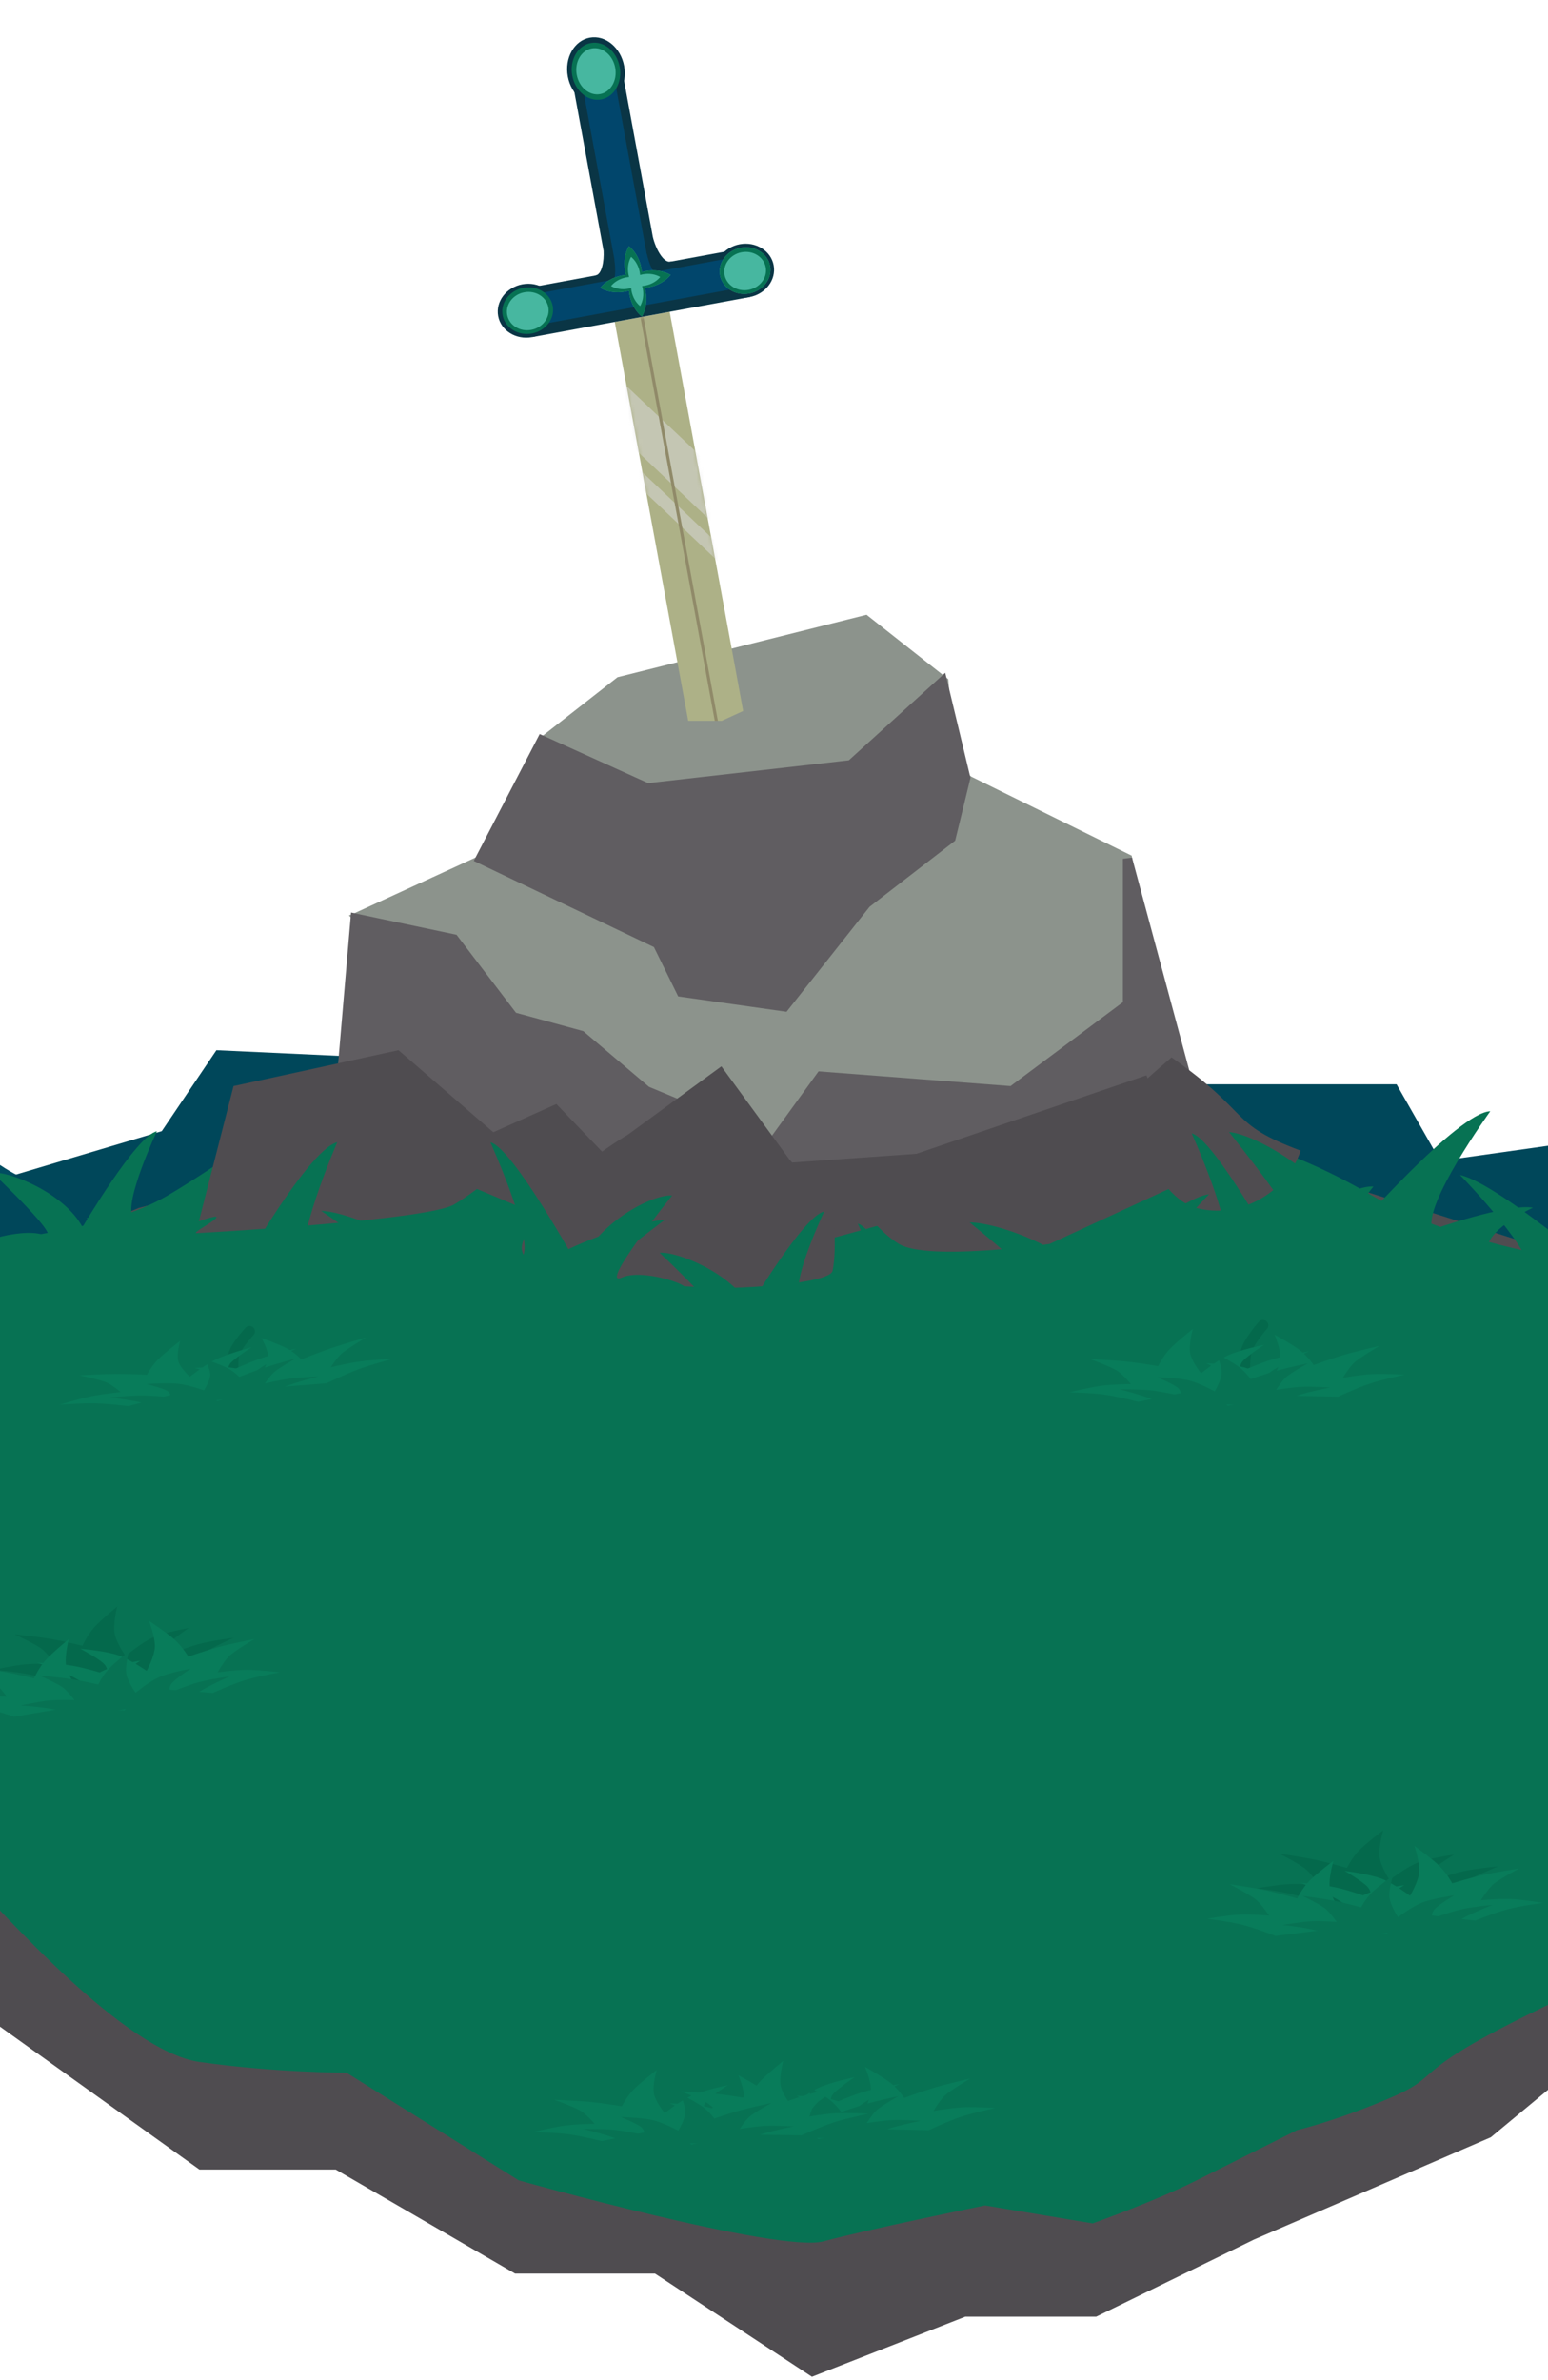 <svg width="430" height="661" viewBox="0 0 430 661" fill="none" xmlns="http://www.w3.org/2000/svg">
<path d="M-110.999 254.804L-171.78 203.987L-163.809 392.31L35.474 399.285V370.388L27.503 333.521C18.535 327.543 12.121 333.521 -4.382 320.319C-8.368 317.13 -12.354 326.546 -22.318 311.6H-46.232L-76.124 296.654L-110.999 254.804Z" fill="#014D61"/>
<path d="M461.099 319.99C454.428 335.25 337.389 379.348 337.389 386.839L619.375 404.267L611.188 248.198L572.983 215.944L552.062 239.874L546.604 271.088L534.779 290.857L517.496 304.383L500.213 319.99H461.099Z" fill="#014D61"/>
<path d="M44.939 314.153L-10.708 330.719H-90.638L-184.733 380.415L608.414 424.195L612.545 330.719L578.145 346.101H553.862H521.485L458.755 314.153L400.072 322.436L387.931 301.137H264.494L60.116 291.672L44.939 314.153Z" fill="#00475A"/>
<path d="M38.464 335.514C-23.978 361.753 -150.058 414.43 -154.841 415.227V437.148L-143.382 479.496L-110.998 503.908H-74.131L-11.357 554.725L55.403 602.553H93.267L143.088 631.449H181.948L225.541 660.096L268.138 643.406H304.507L348.35 621.983L414.113 593.586L460.945 554.725L495.819 543.765L533.683 515.367L567.561 523.836L611.902 486.969L619.375 400.281L468.916 359.428L230.772 283.7L38.464 335.514Z" fill="#4F4C50"/>
<path d="M-153.845 389.32C-138.128 363.355 -146.87 355.442 -69.15 364.41C-14.044 340.919 22.189 346.21 46.435 332.101C70.681 317.992 122.949 277.114 148.069 274.732C173.19 272.349 138.614 284.115 163.319 289.255C188.023 294.395 253.101 285.214 289.56 299.642C326.02 314.071 347.446 312.199 381.231 332.101C415.015 352.003 464.93 350.899 492.829 364.41C520.729 377.921 537.668 372.705 555.604 378.11C573.539 383.515 604.077 388.32 607.915 420.209L601.937 459.567L560.586 503.908C560.586 503.908 547.632 495.514 520.729 503.908C493.826 512.302 509.466 509.313 486.851 521.843C464.236 534.374 473.897 517.858 449.983 538.783C426.069 559.707 452.279 545.758 424.077 559.707C390.635 576.249 401.159 576.219 386.213 582.625C371.266 589.03 360.306 591.593 360.306 591.593L332.406 605.543C320.449 611.521 303.51 617.5 303.51 617.5L273.618 612.517C273.618 612.517 241.175 619.13 228.779 622.482C216.383 625.833 144.083 605.543 144.083 605.543L96.255 575.65C96.255 575.65 76.327 575.65 55.402 572.661C34.478 569.672 0.6 530.811 -8.368 521.843C-17.336 512.876 -53.207 490.531 -53.207 490.531C-53.207 490.531 -64.168 489.535 -102.031 489.535C-139.895 489.535 -162.964 425.102 -158.827 407.256C-156.861 398.774 -156.907 395.819 -157.6 395.305C-163.535 404.282 -159.084 394.206 -157.6 395.305C-156.639 393.852 -155.407 391.9 -153.845 389.32Z" fill="#077253"/>
<path d="M151.307 205.54L133.122 239.11L98.995 254.804L96.006 310.354L240.984 331.528L325.182 303.628L313.207 238.512L267.39 215.943L263.404 204.983L262.158 189.289L240.412 172.14L172.113 189.268L151.307 205.54Z" fill="#8C938C" stroke="#8C938C" stroke-width="2.578" stroke-linecap="round"/>
<g filter="url(#filter0_d_1729_3095)">
<path d="M214.511 281.203L214.43 281.218L214.462 281.166L214.511 281.203Z" fill="#ADB187"/>
<path d="M218.934 261.888L214.426 280.968L203.789 265.295L170.762 85.964L186.016 83.155L218.934 261.888Z" fill="#ADB187"/>
<path d="M154.528 81.37C155.274 85.421 152.263 89.371 147.803 90.193C143.343 91.014 139.122 88.396 138.376 84.344C137.63 80.293 140.641 76.343 145.101 75.521C149.561 74.7 153.782 77.318 154.528 81.37Z" fill="#0A3545"/>
<path d="M145.454 76.742L205.836 65.621L208.309 79.049L147.927 90.17L145.454 76.742Z" fill="#0A3545"/>
<path d="M173.374 14.908C174.323 20.058 171.587 24.879 167.264 25.675C162.941 26.471 158.668 22.942 157.72 17.792C156.771 12.642 159.507 7.821 163.83 7.025C168.152 6.229 172.426 9.758 173.374 14.908Z" fill="#0A3545"/>
<path d="M214.91 70.249C215.656 74.3 212.645 78.251 208.185 79.072C203.725 79.893 199.505 77.275 198.758 73.224C198.012 69.172 201.023 65.222 205.483 64.4C209.943 63.579 214.164 66.198 214.91 70.249Z" fill="#0A3545"/>
<path d="M181.339 62.342C181.708 63.902 182.516 66.071 183.655 67.614C184.813 69.182 185.717 69.427 186.563 69.184L188.099 74.53C183.967 75.718 180.93 73.282 179.185 70.919C179.101 70.805 179.02 70.691 178.939 70.575L172.724 71.719C172.69 71.856 172.655 71.993 172.617 72.128C171.828 74.959 169.858 78.317 165.575 78.679L165.105 73.136C165.982 73.062 166.739 72.511 167.263 70.633C167.646 69.257 167.734 67.623 167.667 66.222L158.736 17.733L172.652 15.17L181.339 62.342Z" fill="#0A3545"/>
<path d="M179.647 67.104L179.694 67.094C179.942 68.258 180.423 69.892 181.015 71.069C181.156 71.35 181.288 71.573 181.404 71.74C181.461 71.822 181.509 71.882 181.546 71.925C181.564 71.946 181.578 71.962 181.588 71.972C181.598 71.982 181.604 71.987 181.604 71.987C181.59 71.975 181.142 71.648 180.51 71.789L180.609 72.324L206.203 67.61L207.76 76.065L147.626 87.14L146.069 78.685L171.663 73.972L171.565 73.436C170.923 73.53 170.622 73.995 170.613 74.011C170.613 74.011 170.617 74.004 170.622 73.992C170.628 73.978 170.636 73.959 170.646 73.933C170.665 73.879 170.688 73.806 170.712 73.709C170.761 73.512 170.805 73.257 170.836 72.944C170.97 71.633 170.838 69.935 170.654 68.759L170.702 68.751L160.947 15.783L169.892 14.136L179.647 67.104Z" fill="#01466C"/>
<path d="M174.702 64.927C176.377 66.283 177.668 68.438 178.141 71.01C178.209 71.379 178.258 71.745 178.289 72.108C178.639 72.008 178.999 71.923 179.367 71.855C181.937 71.382 184.409 71.821 186.272 72.904C184.917 74.58 182.764 75.871 180.194 76.344C179.826 76.412 179.459 76.461 179.096 76.492C179.197 76.842 179.282 77.202 179.35 77.571C179.823 80.142 179.385 82.616 178.303 84.479C176.628 83.123 175.338 80.968 174.864 78.397C174.796 78.028 174.747 77.662 174.716 77.298C174.366 77.399 174.007 77.483 173.638 77.551C171.068 78.024 168.597 77.585 166.734 76.502C168.089 74.827 170.242 73.536 172.812 73.062C173.18 72.995 173.546 72.946 173.909 72.915C173.809 72.565 173.724 72.205 173.656 71.836C173.182 69.265 173.62 66.791 174.702 64.927Z" fill="#47B7A0"/>
<path d="M205.791 65.372C209.633 64.665 213.271 66.93 213.916 70.432C214.561 73.934 211.969 77.347 208.126 78.054C204.284 78.762 200.646 76.497 200.001 72.995C199.356 69.493 201.948 66.08 205.791 65.372Z" fill="#47B7A0"/>
<path d="M164.104 8.517C167.741 7.847 171.335 10.811 172.132 15.137C172.929 19.463 170.626 23.513 166.99 24.183C163.353 24.853 159.759 21.889 158.962 17.563C158.165 13.237 160.468 9.187 164.104 8.517Z" fill="#077253"/>
<path d="M174.702 64.927C176.377 66.283 177.668 68.438 178.141 71.01C178.209 71.379 178.258 71.745 178.289 72.108C178.639 72.008 178.999 71.923 179.367 71.855C181.937 71.382 184.409 71.821 186.272 72.904C184.917 74.58 182.764 75.871 180.194 76.344C179.826 76.412 179.459 76.461 179.096 76.492C179.197 76.842 179.282 77.202 179.35 77.571C179.823 80.142 179.385 82.616 178.303 84.479C176.628 83.123 175.338 80.968 174.864 78.397C174.796 78.028 174.747 77.662 174.716 77.298C174.366 77.399 174.007 77.483 173.638 77.551C171.068 78.024 168.597 77.585 166.734 76.502C168.089 74.827 170.242 73.536 172.812 73.062C173.18 72.995 173.546 72.946 173.909 72.915C173.809 72.565 173.724 72.205 173.656 71.836C173.182 69.265 173.62 66.791 174.702 64.927Z" fill="#077253"/>
<path d="M205.791 65.372C209.633 64.665 213.271 66.93 213.916 70.432C214.561 73.934 211.969 77.347 208.126 78.054C204.284 78.762 200.646 76.497 200.001 72.995C199.356 69.493 201.948 66.08 205.791 65.372Z" fill="#077253"/>
<path d="M153.534 81.553C154.179 85.055 151.587 88.467 147.744 89.175C143.902 89.883 140.264 87.618 139.619 84.115C138.974 80.613 141.566 77.201 145.408 76.493C149.251 75.785 152.889 78.05 153.534 81.553Z" fill="#077253"/>
<path d="M152.314 81.906C152.846 84.79 150.717 87.599 147.561 88.18C144.405 88.762 141.415 86.895 140.884 84.011C140.353 81.127 142.481 78.318 145.637 77.736C148.794 77.155 151.783 79.022 152.314 81.906Z" fill="#47B7A0"/>
<path d="M212.696 70.785C213.228 73.669 211.099 76.478 207.943 77.06C204.787 77.641 201.797 75.774 201.266 72.89C200.735 70.006 202.863 67.197 206.02 66.616C209.176 66.034 212.165 67.901 212.696 70.785Z" fill="#47B7A0"/>
<path d="M175.298 67.903C176.47 68.851 177.373 70.359 177.704 72.158C177.752 72.416 177.786 72.672 177.807 72.926C178.052 72.856 178.304 72.796 178.562 72.749C180.359 72.418 182.088 72.725 183.391 73.483C182.444 74.655 180.938 75.558 179.14 75.889C178.882 75.936 178.626 75.97 178.372 75.992C178.442 76.237 178.502 76.489 178.549 76.747C178.881 78.546 178.574 80.276 177.817 81.58C176.646 80.631 175.743 79.124 175.412 77.325C175.364 77.067 175.33 76.81 175.308 76.556C175.063 76.626 174.812 76.686 174.554 76.733C172.757 77.064 171.027 76.757 169.725 76C170.672 74.828 172.178 73.925 173.976 73.594C174.234 73.546 174.49 73.512 174.743 73.49C174.673 73.245 174.614 72.993 174.567 72.736C174.235 70.937 174.542 69.206 175.298 67.903Z" fill="#47B7A0"/>
<path d="M170.889 15.366C171.534 18.868 169.665 22.148 166.715 22.691C163.764 23.235 160.849 20.836 160.205 17.334C159.56 13.832 161.429 10.552 164.379 10.009C167.33 9.466 170.244 11.864 170.889 15.366Z" fill="#47B7A0"/>
<mask id="mask0_1729_3095" style="mask-type:alpha" maskUnits="userSpaceOnUse" x="170" y="83" width="49" height="199">
<path d="M214.511 281.204L214.43 281.219L214.462 281.167L214.511 281.204Z" fill="#ADB187"/>
<path d="M218.934 261.889L214.426 280.969L203.789 265.296L170.762 85.965L186.016 83.156L218.934 261.889Z" fill="#ADB187"/>
</mask>
<g mask="url(#mask0_1729_3095)">
<rect x="160.39" y="106.202" width="11.133" height="56.988" transform="rotate(-46.613 160.39 106.202)" fill="#D9D9D9" fill-opacity="0.53"/>
<rect x="165.779" y="120.623" width="3.537" height="58.189" transform="rotate(-46.613 165.779 120.623)" fill="#D9D9D9" fill-opacity="0.53"/>
<path d="M177.901 84.666L178.736 84.513L211.761 263.829L210.926 263.983L177.901 84.666Z" fill="#908A69"/>
</g>
</g>
<path d="M156.787 206.478L155.542 235.623L99.244 254.804L158.033 316.083L222.302 326.795L313.207 295.159L307.246 254.998L268.246 216.031L213.863 195.477L200.803 201.472H184.745L156.787 206.478Z" fill="#8C938C" stroke="#8C938C" stroke-width="2.578" stroke-linecap="round"/>
<path d="M142.566 282.403L126.08 260.779L98.675 254.998L93.965 310.023L240.412 339.997L330.549 302.957L313.207 238.512V278.978L281.091 302.957L227.994 298.889L214.505 317.516L179.606 302.957L161.407 287.542L142.566 282.403Z" fill="#605D61" stroke="#605D61" stroke-width="2.578" stroke-linecap="round"/>
<g filter="url(#filter1_g_1729_3095)">
<path d="M150.489 205.54L133.36 238.512L182.604 262.064L189.241 275.552L217.931 279.62L240.626 250.93L264.178 232.731L268.246 216.031L261.823 189.268L236.344 212.391L179.821 218.815L150.489 205.54Z" fill="#605D61"/>
<path d="M150.489 205.54L133.36 238.512L182.604 262.064L189.241 275.552L217.931 279.62L240.626 250.93L264.178 232.731L268.246 216.031L261.823 189.268L236.344 212.391L179.821 218.815L150.489 205.54Z" stroke="#605D61" stroke-width="2.578" stroke-linecap="round"/>
</g>
<path d="M64.869 301.635L54.406 342.488C54.406 342.488 118.501 339.018 126.148 334.517C133.796 330.016 144.084 320.567 144.084 320.567L110.704 291.671L64.869 301.635Z" fill="#4F4C50"/>
<path d="M154.546 306.617L116.683 323.556L154.546 339.499L178.46 331.528L154.546 306.617Z" fill="#4F4C50"/>
<path d="M210.346 323.556L178.46 345.478H225.292L247.213 339.499L291.056 345.478L302.016 331.528L281.091 318.574L210.346 323.556Z" fill="#4F4C50"/>
<path d="M174.475 315.087C174.475 315.087 149.44 329.552 145.081 345.478C140.721 361.403 229.907 359.623 231.271 352.951C232.634 346.279 231.271 335.514 231.271 335.514L219.314 322.062L200.382 296.155L174.475 315.087Z" fill="#4F4C50"/>
<path d="M318.457 298.646L233.762 327.542C233.762 327.542 241.682 340.633 249.704 345.478C257.727 350.322 291.554 345.478 291.554 345.478L330.414 327.542L318.457 298.646Z" fill="#4F4C50"/>
<path d="M314.471 310.603C314.471 310.603 295.001 319.571 325.431 293.664C348.001 309.5 341.001 312 361.302 319.571C357.121 331.762 344.011 338.519 332.406 335.514C320.802 332.509 314.471 310.603 314.471 310.603Z" fill="#4F4C50"/>
<path d="M381.415 355.485C371.951 354.369 366.399 364.9 364.806 370.304L357.57 367.705L356.65 372.762L350.027 366.916L339.017 370.413L338.886 365.492L334.091 367.591C332.902 365.186 328.741 356.506 318.632 349.372C308.522 342.238 322.094 348.159 330.144 352.011C330.144 352.011 329.531 348.227 328.622 346.018C326.781 341.548 321.01 336.935 321.01 336.935C326.15 336.797 340.188 346.035 340.188 346.035C342.641 340.577 331.025 314.772 331.025 314.772C337.248 316.199 355.589 349.565 355.589 349.565C360.192 337.262 376.121 329.06 381.504 329.542C381.504 329.542 360.611 355.42 367.569 352.311C374.527 349.203 393.245 356.88 381.415 355.485Z" fill="#077253"/>
<path d="M267.008 357.956C279.321 357.669 285.492 365.453 287.038 369.382L296.616 367.92L297.328 371.565L306.421 367.763L320.294 370.838L320.925 367.346L326.912 369.095C328.672 367.449 334.856 361.499 348.568 356.967C362.279 352.435 344.215 355.919 333.469 358.228C333.469 358.228 334.616 355.57 335.996 354.048C338.791 350.968 346.67 347.997 346.67 347.997C340.051 347.623 321.076 353.442 321.076 353.442C318.424 349.429 335.834 331.702 335.834 331.702C327.673 332.384 300.877 355.128 300.877 355.128C296.097 346.134 276.321 339.45 269.333 339.504C269.333 339.504 293.85 359.022 285.166 356.44C276.483 353.857 251.616 358.315 267.008 357.956Z" fill="#077253"/>
<path d="M271.814 365.052C265.687 364.751 262.39 372.161 261.508 375.904L256.777 374.489L256.319 377.963L251.896 374.317L244.896 377.219L244.681 373.887L241.648 375.542C240.818 373.968 237.906 368.28 231.203 363.928C224.5 359.576 233.401 362.938 238.69 365.164C238.69 365.164 238.194 362.626 237.55 361.172C236.245 358.228 232.404 355.377 232.404 355.377C235.712 355.036 245.002 360.627 245.002 360.627C246.437 356.806 238.266 339.862 238.266 339.862C242.313 340.53 255.018 362.28 255.018 362.28C257.656 353.713 267.7 347.383 271.18 347.45C271.18 347.45 258.409 366.009 262.809 363.566C267.209 361.122 279.473 365.429 271.814 365.052Z" fill="#077253"/>
<path d="M27.695 367.047C40.99 364.934 50.329 376.098 53.336 381.944L63.26 378.391L65.264 383.914L73.87 376.818L89.996 379.677L89.504 374.207L96.606 376.091C97.964 373.314 102.681 363.302 116.064 354.454C129.447 345.606 110.977 353.429 100.069 358.447C100.069 358.447 100.418 354.193 101.406 351.659C103.406 346.532 110.972 340.882 110.972 340.882C103.648 341.204 84.975 352.749 84.975 352.749C80.737 346.923 93.688 317.23 93.688 317.23C85.042 319.388 63.576 358.091 63.576 358.091C55.342 344.873 31.578 337.252 23.996 338.284C23.996 338.284 57.248 365.049 46.932 362.245C36.617 359.442 11.077 369.69 27.695 367.047Z" fill="#077253"/>
<path d="M190.465 358.999C172.961 359.819 165.279 368.998 163.626 373.486L149.84 372.754L149.331 376.851L135.911 373.486L116.657 378.168L115.282 374.364L107.03 376.851C104.307 375.193 94.719 369.184 74.648 365.438C54.577 361.692 80.677 363.877 96.236 365.438C96.236 365.438 94.245 362.603 92.077 361.048C87.69 357.9 76.107 355.341 76.107 355.341C85.442 354.317 113.157 358.999 113.157 358.999C116.366 354.317 89.235 336.318 89.235 336.318C100.904 336.318 142.038 358.999 142.038 358.999C147.581 348.61 174.712 339.391 184.63 338.806C184.63 338.806 152.54 362.657 164.501 358.999C176.462 355.341 212.345 357.975 190.465 358.999Z" fill="#077253"/>
<path d="M184.748 367.509C193.412 366.607 199.117 374.52 200.886 378.589L207.413 376.582L208.543 380.392L214.325 375.939L224.672 378.509L224.518 374.794L229.056 376.348C230.019 374.526 233.373 367.949 242.298 362.501C251.223 357.053 239.038 361.607 231.83 364.565C231.83 364.565 232.184 361.705 232.9 360.032C234.348 356.647 239.414 353.129 239.414 353.129C234.666 353.057 222.236 360.118 222.236 360.118C219.671 356.013 228.947 336.465 228.947 336.465C223.288 337.581 208.231 362.879 208.231 362.879C203.303 353.622 188.16 347.532 183.224 347.929C183.224 347.929 203.927 367.329 197.338 365.026C190.749 362.724 173.917 368.636 184.748 367.509Z" fill="#077253"/>
<path d="M186.616 357.976C177.152 356.86 171.6 367.391 170.007 372.795L162.771 370.196L161.851 375.253L155.228 369.408L144.218 372.904L144.087 367.983L139.293 370.082C138.103 367.677 133.943 358.997 123.833 351.863C113.723 344.729 127.295 350.65 135.345 354.502C135.345 354.502 134.732 350.718 133.823 348.509C131.982 344.039 126.211 339.426 126.211 339.426C131.351 339.288 145.389 348.526 145.389 348.526C147.842 343.068 136.226 317.264 136.226 317.264C142.449 318.69 160.791 352.056 160.791 352.056C165.393 339.753 181.322 331.552 186.705 332.033C186.705 332.033 165.812 357.911 172.77 354.802C179.728 351.694 198.446 359.371 186.616 357.976Z" fill="#077253"/>
<path d="M72.209 360.447C84.522 360.16 90.693 367.944 92.239 371.873L101.817 370.411L102.529 374.056L111.622 370.254L125.495 373.329L126.126 369.837L132.114 371.586C133.874 369.94 140.057 363.99 153.769 359.458C167.48 354.926 149.416 358.41 138.67 360.719C138.67 360.719 139.817 358.061 141.198 356.539C143.992 353.459 151.871 350.488 151.871 350.488C145.253 350.114 126.277 355.932 126.277 355.932C123.626 351.92 141.036 334.193 141.036 334.193C132.874 334.875 106.078 357.619 106.078 357.619C101.298 348.625 81.522 341.941 74.534 341.995C74.534 341.995 99.051 361.513 90.367 358.931C81.684 356.348 56.817 360.806 72.209 360.447Z" fill="#077253"/>
<path d="M-0.843 355.525C-13.886 358.112 -18.533 366.738 -19.226 370.728L-29.667 371.596L-29.549 375.131L-40.036 373.722L-53.922 379.78L-55.42 376.697L-61.312 379.701C-63.559 378.587 -71.493 374.52 -87.022 373.507C-102.551 372.494 -82.685 371.53 -70.812 371.174C-70.812 371.174 -72.653 368.983 -74.471 367.896C-78.15 365.696 -87.16 364.775 -87.16 364.775C-80.276 362.896 -58.893 363.878 -58.893 363.878C-57.056 359.555 -79.628 347.201 -79.628 347.201C-70.865 345.94 -37.207 360.757 -37.207 360.757C-34.314 351.335 -15.069 340.575 -7.692 339.006C-7.692 339.006 -28.873 362.729 -20.339 358.33C-11.805 353.931 15.461 352.291 -0.843 355.525Z" fill="#077253"/>
<path d="M-0.571 345.435C8.095 344.541 13.818 352.535 15.596 356.644L22.122 354.63L23.261 358.478L29.036 353.994L39.392 356.606L39.231 352.857L43.773 354.434C44.733 352.596 48.075 345.965 56.992 340.485C65.91 335.004 53.729 339.577 46.524 342.548C46.524 342.548 46.873 339.663 47.585 337.977C49.027 334.563 54.087 331.023 54.087 331.023C49.338 330.942 36.917 338.044 36.917 338.044C34.342 333.898 43.581 314.19 43.581 314.19C37.923 315.305 22.912 340.805 22.912 340.805C17.963 331.456 2.801 325.283 -2.137 325.675C-2.137 325.675 18.616 345.288 12.019 342.953C5.423 340.617 -11.404 346.553 -0.571 345.435Z" fill="#077253"/>
<path d="M338.901 343.295C352.341 344.052 359.096 356.945 360.794 363.296L371.246 361.931L372.032 367.754L381.948 362.647L397.1 368.864L397.78 363.414L404.32 366.763C406.237 364.338 412.972 355.556 427.928 349.751C442.884 343.946 423.174 347.669 411.45 350.257C411.45 350.257 412.695 346.174 414.198 343.908C417.241 339.322 425.834 335.407 425.834 335.407C418.609 334.167 397.909 341.484 397.909 341.484C395.005 334.891 413.965 308.625 413.965 308.625C405.058 308.898 375.865 342.161 375.865 342.161C370.625 327.496 349.02 315.003 341.392 314.402C341.392 314.402 368.204 347.616 358.719 342.687C349.233 337.758 322.1 342.349 338.901 343.295Z" fill="#077253"/>
<path d="M499.666 369.989C482.387 367.074 472.931 374.413 470.363 378.447L457.046 374.805L455.679 378.701L443.28 372.563L423.471 373.051L422.935 369.041L414.343 369.72C412.034 367.521 403.941 359.613 385.123 351.691C366.304 343.769 391.346 351.446 406.218 356.275C406.218 356.275 404.874 353.082 403.086 351.102C399.468 347.094 388.692 342.135 388.692 342.135C398.032 343.116 424.12 353.575 424.12 353.575C428.25 349.681 405.559 326.333 405.559 326.333C416.962 328.81 452.343 359.707 452.343 359.707C459.965 350.732 488.435 347.484 498.252 349.018C498.252 349.018 461.829 365.512 474.294 364.477C486.759 363.441 521.264 373.634 499.666 369.989Z" fill="#077253"/>
<path d="M383.196 515.675C382.852 512.976 384.238 508.332 384.238 508.332C384.238 508.332 379.478 511.898 377.507 513.941C375.535 515.983 374.14 518.792 374.14 518.792C374.14 518.792 369.333 517.382 365.732 516.593C362.131 515.803 355.402 514.827 355.402 514.827C355.402 514.827 361.421 517.896 362.999 519.363C364.577 520.83 366.372 523.557 366.372 523.557C366.372 523.557 361.415 523.109 358.052 523.277C354.689 523.446 349.149 524.421 349.149 524.421C349.149 524.421 355.225 525.16 358.935 526.094C362.646 527.028 368.139 529.191 368.139 529.191L383.238 527.298L398.866 528.732C398.866 528.732 402.934 524.985 406.318 522.96C409.702 520.936 416.197 518.366 416.197 518.366C416.197 518.366 410.087 518.88 406.333 519.726C402.58 520.571 396.974 522.696 396.974 522.696C396.974 522.696 396.428 520.981 397.773 519.5C399.117 518.02 403.858 515.114 403.858 515.114C403.858 515.114 396.803 516.064 393.525 517.441C390.248 518.818 385.998 522.152 385.998 522.152C385.998 522.152 383.539 518.374 383.196 515.675Z" fill="#04694C"/>
<path d="M394.219 520.009C394.459 517.308 392.895 512.675 392.895 512.675C392.895 512.675 397.79 516.205 399.84 518.232C401.89 520.259 403.393 523.057 403.393 523.057C403.393 523.057 408.145 521.611 411.715 520.795C415.285 519.978 421.975 518.951 421.975 518.951C421.975 518.951 416.075 522.065 414.554 523.543C413.033 525.022 411.342 527.763 411.342 527.763C411.342 527.763 416.281 527.277 419.65 527.42C423.019 527.563 428.596 528.496 428.596 528.496C428.596 528.496 422.55 529.281 418.876 530.243C415.201 531.205 409.792 533.409 409.792 533.409L394.622 531.63L379.052 533.182C379.052 533.182 374.84 529.467 371.379 527.468C367.918 525.47 361.325 522.949 361.325 522.949C361.325 522.949 367.454 523.417 371.24 524.234C375.026 525.051 380.712 527.133 380.712 527.133C380.712 527.133 381.191 525.414 379.791 523.944C378.39 522.474 373.538 519.604 373.538 519.604C373.538 519.604 380.628 520.501 383.958 521.853C387.288 523.205 391.665 526.507 391.665 526.507C391.665 526.507 393.978 522.71 394.219 520.009Z" fill="#087C5A"/>
<path d="M369.366 524.151C369.022 521.452 370.407 516.807 370.407 516.807C370.407 516.807 365.648 520.374 363.676 522.416C361.705 524.459 360.31 527.268 360.31 527.268C360.31 527.268 355.503 525.858 351.902 525.068C348.301 524.279 341.572 523.302 341.572 523.302C341.572 523.302 347.591 526.371 349.169 527.838C350.747 529.305 352.542 532.033 352.542 532.033C352.542 532.033 347.585 531.584 344.222 531.753C340.859 531.922 335.319 532.897 335.319 532.897C335.319 532.897 341.394 533.636 345.105 534.57C348.816 535.504 354.309 537.667 354.309 537.667L369.408 535.773L385.036 537.208C385.036 537.208 389.104 533.46 392.488 531.436C395.872 529.412 402.367 526.841 402.367 526.841C402.367 526.841 396.257 527.356 392.503 528.202C388.749 529.047 383.144 531.171 383.144 531.171C383.144 531.171 382.598 529.456 383.943 527.976C385.287 526.495 390.028 523.589 390.028 523.589C390.028 523.589 382.973 524.539 379.695 525.917C376.418 527.294 372.168 530.628 372.168 530.628C372.168 530.628 369.709 526.849 369.366 524.151Z" fill="#087C5A"/>
<path d="M385.974 527.049C385.704 524.793 386.957 520.896 386.957 520.896C386.957 520.896 382.786 523.917 381.052 525.641C379.318 527.365 378.077 529.727 378.077 529.727C378.077 529.727 373.918 528.584 370.799 527.951C367.68 527.317 361.847 526.551 361.847 526.551C361.847 526.551 367.042 529.074 368.396 530.289C369.75 531.505 371.281 533.774 371.281 533.774C371.281 533.774 366.981 533.436 364.058 533.603C361.136 533.77 356.315 534.628 356.315 534.628C356.315 534.628 361.583 535.201 364.795 535.954C368.008 536.707 372.755 538.475 372.755 538.475L385.887 536.775L399.444 537.856C399.444 537.856 403.016 534.689 405.976 532.969C408.937 531.249 414.604 529.048 414.604 529.048C414.604 529.048 409.292 529.526 406.024 530.262C402.755 530.998 397.864 532.819 397.864 532.819C397.864 532.819 397.409 531.388 398.592 530.139C399.775 528.889 403.923 526.421 403.923 526.421C403.923 526.421 397.787 527.27 394.926 528.448C392.065 529.626 388.339 532.448 388.339 532.448C388.339 532.448 386.244 529.305 385.974 527.049Z" fill="#077253"/>
<path d="M31.824 453.579C31.366 450.897 32.554 446.198 32.554 446.198C32.554 446.198 27.95 449.963 26.067 452.087C24.183 454.211 22.909 457.076 22.909 457.076C22.909 457.076 18.047 455.872 14.415 455.235C10.784 454.599 4.02 453.908 4.02 453.908C4.02 453.908 10.164 456.72 11.802 458.118C13.44 459.517 15.35 462.167 15.35 462.167C15.35 462.167 10.378 461.928 7.025 462.239C3.672 462.55 -1.821 463.759 -1.821 463.759C-1.821 463.759 4.28 464.24 8.027 465.016C11.774 465.792 17.353 467.72 17.353 467.72L32.359 465.189L48.034 465.96C48.034 465.96 51.94 462.044 55.235 459.879C58.53 457.713 64.91 454.87 64.91 454.87C64.91 454.87 58.827 455.643 55.113 456.646C51.398 457.65 45.888 460.01 45.888 460.01C45.888 460.01 45.27 458.319 46.55 456.783C47.831 455.247 52.444 452.143 52.444 452.143C52.444 452.143 45.436 453.391 42.22 454.906C39.003 456.421 34.899 459.932 34.899 459.932C34.899 459.932 32.282 456.261 31.824 453.579Z" fill="#04694C"/>
<path d="M43.02 457.442C43.146 454.734 41.387 450.171 41.387 450.171C41.387 450.171 46.428 453.49 48.561 455.429C50.695 457.367 52.315 460.099 52.315 460.099C52.315 460.099 57.002 458.453 60.534 457.486C64.066 456.519 70.707 455.21 70.707 455.21C70.707 455.21 64.944 458.571 63.487 460.112C62.03 461.654 60.457 464.464 60.457 464.464C60.457 464.464 65.371 463.769 68.743 463.77C72.115 463.77 77.726 464.466 77.726 464.466C77.726 464.466 71.719 465.506 68.088 466.623C64.458 467.74 59.148 470.171 59.148 470.171L43.916 469.036L28.425 471.246C28.425 471.246 24.06 467.712 20.517 465.862C16.974 464.012 10.281 461.773 10.281 461.773C10.281 461.773 16.424 461.981 20.241 462.637C24.058 463.293 29.827 465.132 29.827 465.132C29.827 465.132 30.234 463.394 28.772 461.985C27.31 460.575 22.341 457.913 22.341 457.913C22.341 457.913 29.463 458.509 32.847 459.719C36.231 460.929 40.744 464.042 40.744 464.042C40.744 464.042 42.895 460.151 43.02 457.442Z" fill="#087C5A"/>
<path d="M18.365 462.633C17.907 459.951 19.095 455.252 19.095 455.252C19.095 455.252 14.491 459.017 12.608 461.141C10.725 463.265 9.449 466.13 9.449 466.13C9.449 466.13 4.587 464.926 0.956 464.289C-2.674 463.653 -9.439 462.962 -9.439 462.962C-9.439 462.962 -3.295 465.774 -1.657 467.172C-0.019 468.571 1.891 471.22 1.891 471.22C1.891 471.22 -3.081 470.982 -6.434 471.293C-9.787 471.604 -15.28 472.813 -15.28 472.813C-15.28 472.813 -9.179 473.294 -5.432 474.07C-1.685 474.846 3.894 476.774 3.894 476.774L18.9 474.243L34.575 475.014C34.575 475.014 38.48 471.098 41.776 468.932C45.071 466.767 51.451 463.923 51.451 463.923C51.451 463.923 45.368 464.696 41.654 465.7C37.939 466.704 32.428 469.064 32.428 469.064C32.428 469.064 31.811 467.373 33.091 465.837C34.372 464.301 38.985 461.197 38.985 461.197C38.985 461.197 31.977 462.445 28.761 463.96C25.544 465.475 21.44 468.985 21.44 468.985C21.44 468.985 18.823 465.314 18.365 462.633Z" fill="#087C5A"/>
<path d="M35.081 464.825C34.716 462.583 35.803 458.636 35.803 458.636C35.803 458.636 31.764 461.831 30.104 463.627C28.445 465.423 27.304 467.835 27.304 467.835C27.304 467.835 23.101 466.869 19.958 466.369C16.816 465.868 10.955 465.35 10.955 465.35C10.955 465.35 16.252 467.65 17.656 468.807C19.061 469.964 20.686 472.166 20.686 472.166C20.686 472.166 16.375 472.011 13.463 472.302C10.55 472.592 5.77 473.654 5.77 473.654C5.77 473.654 11.057 474.002 14.299 474.619C17.54 475.235 22.358 476.801 22.358 476.801L35.407 474.546L48.997 475.052C48.997 475.052 52.432 471.737 55.316 469.893C58.201 468.049 63.77 465.61 63.77 465.61C63.77 465.61 58.484 466.312 55.249 467.186C52.015 468.06 47.205 470.087 47.205 470.087C47.205 470.087 46.69 468.676 47.819 467.378C48.948 466.079 52.988 463.438 52.988 463.438C52.988 463.438 46.893 464.546 44.084 465.844C41.276 467.142 37.673 470.119 37.673 470.119C37.673 470.119 35.447 467.067 35.081 464.825Z" fill="#077253"/>
<path d="M65.167 375.521L63.783 374.943L63.783 374.943L65.167 375.521ZM70.421 370.787C70.985 370.18 70.951 369.231 70.344 368.667C69.738 368.103 68.789 368.137 68.224 368.743L69.323 369.765L70.421 370.787ZM65.073 383.709C66.556 383.485 66.556 383.485 66.556 383.485C66.556 383.485 66.556 383.485 66.556 383.485C66.556 383.485 66.556 383.485 66.556 383.485C66.556 383.485 66.556 383.484 66.556 383.483C66.555 383.481 66.555 383.478 66.554 383.473C66.553 383.464 66.551 383.449 66.548 383.43C66.542 383.39 66.534 383.33 66.523 383.252C66.502 383.096 66.473 382.868 66.44 382.587C66.375 382.022 66.298 381.249 66.251 380.409C66.203 379.565 66.187 378.679 66.237 377.882C66.288 377.055 66.404 376.451 66.551 376.1L65.167 375.521L63.783 374.943C63.441 375.762 63.3 376.767 63.242 377.695C63.183 378.653 63.204 379.667 63.255 380.577C63.307 381.492 63.39 382.327 63.46 382.931C63.495 383.234 63.527 383.482 63.55 383.655C63.562 383.741 63.572 383.809 63.578 383.856C63.582 383.88 63.585 383.898 63.587 383.911C63.587 383.918 63.588 383.923 63.589 383.927C63.589 383.928 63.589 383.93 63.589 383.931C63.59 383.932 63.59 383.932 63.59 383.933C63.59 383.933 63.59 383.933 63.59 383.933C63.59 383.933 63.59 383.933 65.073 383.709ZM65.167 375.521L66.551 376.1C66.952 375.141 67.87 373.845 68.783 372.702C69.224 372.151 69.636 371.669 69.938 371.325C70.089 371.153 70.212 371.017 70.296 370.924C70.338 370.878 70.37 370.842 70.391 370.819C70.402 370.807 70.41 370.799 70.415 370.793C70.417 370.791 70.419 370.789 70.42 370.788C70.421 370.787 70.421 370.787 70.421 370.787C70.421 370.787 70.421 370.787 70.421 370.787C70.421 370.787 70.421 370.787 70.421 370.787C70.421 370.787 70.421 370.787 69.323 369.765C68.224 368.743 68.224 368.744 68.224 368.744C68.224 368.744 68.224 368.744 68.224 368.744C68.224 368.744 68.223 368.745 68.223 368.745C68.222 368.746 68.222 368.746 68.221 368.748C68.219 368.75 68.216 368.753 68.212 368.757C68.205 368.764 68.195 368.775 68.182 368.789C68.156 368.817 68.12 368.857 68.073 368.909C67.979 369.012 67.846 369.161 67.683 369.346C67.359 369.715 66.916 370.233 66.44 370.829C65.52 371.979 64.361 373.561 63.783 374.943L65.167 375.521Z" fill="#04694C"/>
<path d="M49.526 378.012C48.997 376.069 50.037 372.397 50.037 372.397C50.037 372.397 45.597 375.827 43.797 377.666C41.997 379.506 40.819 381.818 40.819 381.818C40.819 381.818 35.983 381.567 32.378 381.577C28.774 381.586 22.074 381.973 22.074 381.973C22.074 381.973 28.221 383.254 29.879 384.081C31.537 384.908 33.498 386.633 33.498 386.633C33.498 386.633 28.581 387.119 25.278 387.8C21.976 388.48 16.584 390.118 16.584 390.118C16.584 390.118 22.624 389.662 26.347 389.742C30.07 389.821 35.635 390.517 35.635 390.517L50.384 386.62L65.887 385.102C65.887 385.102 69.633 381.653 72.826 379.594C76.02 377.535 82.24 374.557 82.24 374.557C82.24 374.557 76.254 375.947 72.614 377.194C68.974 378.441 63.598 380.941 63.598 380.941C63.598 380.941 62.94 379.76 64.161 378.44C65.382 377.121 69.851 374.184 69.851 374.184C69.851 374.184 62.964 376.053 59.83 377.615C56.697 379.178 52.743 382.351 52.743 382.351C52.743 382.351 50.054 379.956 49.526 378.012Z" fill="#087C5A"/>
<path d="M74.446 376.814C74.493 374.773 72.627 371.597 72.627 371.597C72.627 371.597 77.699 373.405 79.862 374.569C82.025 375.733 83.703 377.559 83.703 377.559C83.703 377.559 88.284 375.702 91.745 374.507C95.207 373.312 101.728 371.446 101.728 371.446C101.728 371.446 96.132 374.729 94.737 376.076C93.341 377.423 91.868 379.734 91.868 379.734C91.868 379.734 96.701 378.558 100.032 378.108C103.363 377.657 108.924 377.428 108.924 377.428C108.924 377.428 103.02 379.008 99.467 380.328C95.913 381.648 90.737 384.175 90.737 384.175L75.66 385.362L60.423 389.084C60.423 389.084 56.012 387.025 52.46 386.115C48.908 385.206 42.234 384.426 42.234 384.426C42.234 384.426 48.307 383.761 52.096 383.741C55.884 383.722 61.635 384.325 61.635 384.325C61.635 384.325 61.987 382.972 60.503 382.114C59.019 381.255 54.035 379.93 54.035 379.93C54.035 379.93 61.086 379.423 64.463 379.876C67.84 380.328 72.386 382.052 72.386 382.052C72.386 382.052 74.399 378.856 74.446 376.814Z" fill="#087C5A"/>
<path d="M58.401 381.78C58.423 380.076 56.768 377.426 56.768 377.426C56.768 377.426 61.203 378.934 63.097 379.905C64.991 380.876 66.469 382.399 66.469 382.399C66.469 382.399 70.442 380.849 73.445 379.852C76.448 378.854 82.11 377.295 82.11 377.295C82.11 377.295 77.267 380.035 76.064 381.16C74.862 382.284 73.6 384.213 73.6 384.213C73.6 384.213 77.799 383.23 80.695 382.854C83.591 382.478 88.432 382.285 88.432 382.285C88.432 382.285 83.305 383.605 80.223 384.707C77.14 385.809 72.656 387.919 72.656 387.919L59.538 388.912L46.303 392.02C46.303 392.02 42.442 390.303 39.341 389.545C36.239 388.787 30.419 388.137 30.419 388.137C30.419 388.137 35.703 387.581 39.002 387.564C42.3 387.547 47.314 388.05 47.314 388.05C47.314 388.05 47.608 386.92 46.308 386.204C45.007 385.488 40.655 384.383 40.655 384.383C40.655 384.383 46.791 383.959 49.736 384.336C52.681 384.713 56.656 386.151 56.656 386.151C56.656 386.151 58.379 383.483 58.401 381.78Z" fill="#077253"/>
<path d="M216.844 579.209C216.389 576.76 217.576 572.372 217.576 572.372C217.576 572.372 212.985 576.063 211.106 578.112C209.227 580.16 207.955 582.862 207.955 582.862C207.955 582.862 203.109 581.986 199.49 581.574C195.871 581.162 189.13 580.851 189.13 580.851C189.13 580.851 195.251 583.147 196.884 584.357C198.516 585.567 200.417 587.917 200.417 587.917C200.417 587.917 195.462 587.937 192.12 588.385C188.778 588.832 183.301 590.211 183.301 590.211C183.301 590.211 189.382 590.361 193.117 590.896C196.851 591.431 202.411 592.939 202.411 592.939L217.37 589.884L232.993 589.841C232.993 589.841 236.888 586.043 240.174 583.889C243.46 581.734 249.821 578.807 249.821 578.807C249.821 578.807 243.758 579.812 240.055 580.916C236.352 582.019 230.857 584.46 230.857 584.46C230.857 584.46 230.243 582.931 231.52 581.454C232.797 579.977 237.398 576.894 237.398 576.894C237.398 576.894 230.411 578.381 227.204 579.932C223.997 581.483 219.904 584.916 219.904 584.916C219.904 584.916 217.298 581.659 216.844 579.209Z" fill="#087C5A"/>
<path d="M241.913 580.662C242.04 578.16 240.29 574.039 240.29 574.039C240.29 574.039 245.312 576.856 247.438 578.54C249.564 580.224 251.177 582.663 251.177 582.663C251.177 582.663 255.849 580.921 259.37 579.86C262.892 578.799 269.512 577.272 269.512 577.272C269.512 577.272 263.765 580.647 262.312 582.138C260.859 583.629 259.289 586.295 259.289 586.295C259.289 586.295 264.188 585.418 267.549 585.256C270.91 585.094 276.502 585.465 276.502 585.465C276.502 585.465 270.514 586.713 266.895 587.917C263.276 589.121 257.981 591.617 257.981 591.617L242.799 591.304L227.357 594.087C227.357 594.087 223.008 591.04 219.478 589.505C215.948 587.971 209.278 586.229 209.278 586.229C209.278 586.229 215.401 586.125 219.205 586.546C223.009 586.967 228.759 588.384 228.759 588.384C228.759 588.384 229.165 586.763 227.709 585.534C226.252 584.306 221.301 582.092 221.301 582.092C221.301 582.092 228.399 582.298 231.772 583.25C235.145 584.203 239.641 586.855 239.641 586.855C239.641 586.855 241.787 583.165 241.913 580.662Z" fill="#087C5A"/>
<path d="M225.613 584.877C225.702 582.787 224.143 579.337 224.143 579.337C224.143 579.337 228.536 581.71 230.4 583.125C232.264 584.541 233.688 586.585 233.688 586.585C233.688 586.585 237.737 585.148 240.791 584.275C243.844 583.402 249.59 582.153 249.59 582.153C249.59 582.153 244.621 584.95 243.37 586.19C242.118 587.43 240.776 589.65 240.776 589.65C240.776 589.65 245.03 588.937 247.952 588.815C250.874 588.693 255.742 589.025 255.742 589.025C255.742 589.025 250.544 590.044 247.406 591.036C244.268 592.027 239.684 594.092 239.684 594.092L226.476 593.771L213.068 596.036C213.068 596.036 209.259 593.473 206.175 592.177C203.091 590.881 197.274 589.4 197.274 589.4C197.274 589.4 202.599 589.337 205.912 589.704C209.224 590.07 214.238 591.277 214.238 591.277C214.238 591.277 214.577 589.924 213.299 588.892C212.022 587.86 207.696 585.991 207.696 585.991C207.696 585.991 213.872 586.191 216.814 586.999C219.756 587.808 223.69 590.041 223.69 590.041C223.69 590.041 225.525 586.967 225.613 584.877Z" fill="#077253"/>
<path d="M181.637 581.438C181.197 579.101 182.409 574.903 182.409 574.903C182.409 574.903 177.799 578.456 175.91 580.424C174.02 582.392 172.733 584.98 172.733 584.98C172.733 584.98 167.896 584.172 164.283 583.801C160.669 583.429 153.935 583.173 153.935 583.173C153.935 583.173 160.038 585.328 161.662 586.474C163.285 587.621 165.171 589.854 165.171 589.854C165.171 589.854 160.22 589.902 156.877 590.35C153.535 590.798 148.055 592.148 148.055 592.148C148.055 592.148 154.13 592.254 157.858 592.743C161.586 593.231 167.133 594.639 167.133 594.639L182.098 591.631L197.709 591.495C197.709 591.495 201.624 587.845 204.92 585.767C208.216 583.69 214.59 580.855 214.59 580.855C214.59 580.855 208.525 581.852 204.818 582.928C201.112 584.005 195.607 586.369 195.607 586.369C195.607 586.369 195.002 584.912 196.287 583.494C197.572 582.075 202.188 579.103 202.188 579.103C202.188 579.103 195.198 580.565 191.985 582.066C188.771 583.567 184.66 586.871 184.66 586.871C184.66 586.871 182.076 583.775 181.637 581.438Z" fill="#087C5A"/>
<path d="M206.678 582.675C206.82 580.285 205.096 576.359 205.096 576.359C205.096 576.359 210.097 579.019 212.211 580.615C214.325 582.211 215.922 584.531 215.922 584.531C215.922 584.531 220.601 582.839 224.126 581.804C227.651 580.769 234.275 579.271 234.275 579.271C234.275 579.271 228.513 582.53 227.052 583.962C225.591 585.395 224.006 587.951 224.006 587.951C224.006 587.951 228.906 587.084 232.266 586.909C235.625 586.734 241.211 587.055 241.211 587.055C241.211 587.055 235.219 588.283 231.596 589.455C227.972 590.626 222.667 593.043 222.667 593.043L207.499 592.835L192.053 595.585C192.053 595.585 187.726 592.701 184.208 591.257C180.69 589.812 174.035 588.188 174.035 588.188C174.035 588.188 180.154 588.053 183.953 588.432C187.751 588.811 193.488 590.13 193.488 590.13C193.488 590.13 193.903 588.579 192.455 587.414C191.008 586.25 186.074 584.165 186.074 584.165C186.074 584.165 193.165 584.319 196.529 585.208C199.894 586.098 204.37 588.604 204.37 588.604C204.37 588.604 206.537 585.066 206.678 582.675Z" fill="#087C5A"/>
<path d="M190.365 586.799C190.466 584.802 188.929 581.517 188.929 581.517C188.929 581.517 193.304 583.757 195.158 585.097C197.012 586.438 198.423 588.382 198.423 588.382C198.423 588.382 202.477 586.985 205.534 586.133C208.59 585.281 214.338 584.053 214.338 584.053C214.338 584.053 209.356 586.754 208.099 587.946C206.841 589.138 205.487 591.267 205.487 591.267C205.487 591.267 209.741 590.56 212.662 590.426C215.582 590.292 220.444 590.58 220.444 590.58C220.444 590.58 215.244 591.584 212.103 592.55C208.962 593.516 204.369 595.516 204.369 595.516L191.173 595.289L177.762 597.532C177.762 597.532 173.972 595.107 170.898 593.888C167.824 592.669 162.021 591.289 162.021 591.289C162.021 591.289 167.342 591.197 170.65 591.528C173.958 591.858 178.96 592.98 178.96 592.98C178.96 592.98 179.307 591.686 178.037 590.708C176.766 589.729 172.455 587.97 172.455 587.97C172.455 587.97 178.625 588.124 181.56 588.879C184.495 589.634 188.412 591.743 188.412 591.743C188.412 591.743 190.264 588.796 190.365 586.799Z" fill="#077253"/>
<path d="M346.397 374.566L347.791 375.121L346.397 374.566ZM351.931 369.084C352.48 368.464 352.422 367.516 351.802 366.967C351.182 366.418 350.234 366.475 349.684 367.096L350.807 368.09L351.931 369.084ZM345.959 384.435C347.453 384.301 347.453 384.302 347.453 384.302C347.453 384.302 347.453 384.302 347.453 384.302C347.453 384.302 347.453 384.301 347.453 384.301C347.453 384.301 347.453 384.3 347.453 384.298C347.453 384.296 347.453 384.291 347.452 384.285C347.451 384.273 347.449 384.254 347.447 384.229C347.443 384.18 347.437 384.105 347.43 384.008C347.415 383.814 347.394 383.532 347.373 383.184C347.331 382.488 347.286 381.534 347.273 380.501C347.261 379.464 347.282 378.369 347.367 377.384C347.456 376.368 347.604 375.59 347.791 375.121L346.397 374.566L345.003 374.012C344.65 374.9 344.474 376.034 344.379 377.123C344.281 378.243 344.26 379.446 344.273 380.537C344.287 381.632 344.334 382.636 344.379 383.366C344.401 383.732 344.422 384.03 344.438 384.238C344.446 384.342 344.453 384.423 344.458 384.48C344.46 384.508 344.462 384.529 344.463 384.545C344.464 384.552 344.464 384.558 344.465 384.562C344.465 384.564 344.465 384.566 344.465 384.567C344.465 384.568 344.465 384.568 344.465 384.569C344.465 384.569 344.465 384.569 344.465 384.569C344.465 384.569 344.465 384.57 345.959 384.435ZM346.397 374.566L347.791 375.121C348.25 373.966 349.244 372.484 350.204 371.215C350.67 370.598 351.105 370.062 351.423 369.68C351.581 369.49 351.71 369.338 351.799 369.236C351.843 369.185 351.877 369.146 351.899 369.12C351.91 369.107 351.919 369.098 351.924 369.092C351.927 369.089 351.929 369.086 351.93 369.085C351.93 369.085 351.931 369.084 351.931 369.084C351.931 369.084 351.931 369.084 351.931 369.084C351.931 369.084 351.931 369.084 351.931 369.084C351.931 369.084 351.931 369.084 350.807 368.09C349.684 367.096 349.684 367.096 349.684 367.096C349.684 367.096 349.684 367.096 349.684 367.096C349.684 367.096 349.683 367.097 349.683 367.097C349.682 367.098 349.682 367.099 349.68 367.1C349.678 367.102 349.675 367.106 349.672 367.11C349.664 367.118 349.654 367.13 349.64 367.146C349.613 367.176 349.575 367.221 349.526 367.278C349.428 367.392 349.288 367.555 349.118 367.76C348.777 368.169 348.312 368.742 347.811 369.406C346.835 370.696 345.623 372.453 345.003 374.012L346.397 374.566Z" fill="#04694C"/>
<path d="M330.594 375.807C330.145 373.402 331.342 369.089 331.342 369.089C331.342 369.089 326.744 372.726 324.861 374.742C322.978 376.758 321.699 379.416 321.699 379.416C321.699 379.416 316.857 378.566 313.241 378.171C309.624 377.775 302.885 377.485 302.885 377.485C302.885 377.485 308.999 379.725 310.628 380.91C312.257 382.095 314.152 384.399 314.152 384.399C314.152 384.399 309.198 384.43 305.856 384.878C302.514 385.326 297.036 386.693 297.036 386.693C297.036 386.693 303.115 386.825 306.847 387.342C310.579 387.858 316.133 389.327 316.133 389.327L331.094 386.291L346.713 386.21C346.713 386.21 350.616 382.471 353.906 380.347C357.196 378.223 363.562 375.333 363.562 375.333C363.562 375.333 357.498 376.334 353.793 377.427C350.089 378.52 344.591 380.93 344.591 380.93C344.591 380.93 343.98 379.431 345.26 377.976C346.54 376.522 351.147 373.483 351.147 373.483C351.147 373.483 344.159 374.961 340.95 376.492C337.74 378.023 333.64 381.405 333.64 381.405C333.64 381.405 331.043 378.212 330.594 375.807Z" fill="#087C5A"/>
<path d="M355.653 377.174C355.785 374.716 354.045 370.673 354.045 370.673C354.045 370.673 359.059 373.428 361.181 375.077C363.302 376.726 364.908 379.118 364.908 379.118C364.908 379.118 369.583 377.396 373.106 376.345C376.629 375.294 383.25 373.779 383.25 373.779C383.25 373.779 377.498 377.107 376.041 378.575C374.585 380.043 373.009 382.665 373.009 382.665C373.009 382.665 377.909 381.792 381.269 381.625C384.63 381.458 390.219 381.81 390.219 381.81C390.219 381.81 384.23 383.05 380.609 384.241C376.988 385.432 371.689 387.896 371.689 387.896L356.513 387.625L341.069 390.395C341.069 390.395 336.729 387.412 333.204 385.914C329.678 384.415 323.014 382.72 323.014 382.72C323.014 382.72 329.136 382.604 332.938 383.008C336.739 383.412 342.484 384.79 342.484 384.79C342.484 384.79 342.894 383.197 341.441 381.994C339.988 380.79 335.043 378.628 335.043 378.628C335.043 378.628 342.139 378.813 345.508 379.741C348.878 380.668 353.366 383.262 353.366 383.262C353.366 383.262 355.52 379.633 355.653 377.174Z" fill="#087C5A"/>
<path d="M339.346 381.353C339.44 379.3 337.89 375.915 337.89 375.915C337.89 375.915 342.276 378.236 344.136 379.621C345.996 381.007 347.415 383.011 347.415 383.011C347.415 383.011 351.466 381.59 354.52 380.726C357.575 379.861 363.322 378.62 363.322 378.62C363.322 378.62 358.348 381.379 357.094 382.6C355.84 383.821 354.493 386.005 354.493 386.005C354.493 386.005 358.747 385.295 361.668 385.168C364.59 385.041 369.455 385.355 369.455 385.355C369.455 385.355 364.256 386.369 361.117 387.35C357.978 388.332 353.391 390.371 353.391 390.371L340.188 390.087L326.778 392.343C326.778 392.343 322.977 389.835 319.897 388.57C316.817 387.304 311.005 385.863 311.005 385.863C311.005 385.863 316.329 385.789 319.64 386.141C322.95 386.493 327.959 387.666 327.959 387.666C327.959 387.666 328.301 386.336 327.027 385.326C325.752 384.315 321.432 382.489 321.432 382.489C321.432 382.489 327.606 382.671 330.545 383.459C333.484 384.246 337.411 386.43 337.411 386.43C337.411 386.43 339.253 383.406 339.346 381.353Z" fill="#077253"/>
<defs>
<filter id="filter0_d_1729_3095" x="134.816" y="6.904" width="87.565" height="281.199" filterUnits="userSpaceOnUse" color-interpolation-filters="sRGB">
<feFlood flood-opacity="0" result="BackgroundImageFix"/>
<feColorMatrix in="SourceAlpha" type="matrix" values="0 0 0 0 0 0 0 0 0 0 0 0 0 0 0 0 0 0 127 0" result="hardAlpha"/>
<feOffset dy="3.438"/>
<feGaussianBlur stdDeviation="1.724"/>
<feComposite in2="hardAlpha" operator="out"/>
<feColorMatrix type="matrix" values="0 0 0 0 0 0 0 0 0 0 0 0 0 0 0 0 0 0 0.25 0"/>
<feBlend mode="normal" in2="BackgroundImageFix" result="effect1_dropShadow_1729_3095"/>
<feBlend mode="normal" in="SourceGraphic" in2="effect1_dropShadow_1729_3095" result="shape"/>
</filter>
<filter id="filter1_g_1729_3095" x="127.046" y="182.295" width="147.081" height="103.26" filterUnits="userSpaceOnUse" color-interpolation-filters="sRGB">
<feFlood flood-opacity="0" result="BackgroundImageFix"/>
<feBlend mode="normal" in="SourceGraphic" in2="BackgroundImageFix" result="shape"/>
<feTurbulence type="fractalNoise" baseFrequency="0.013 0.013" numOctaves="3" seed="5379" />
<feDisplacementMap in="shape" scale="9.111" xChannelSelector="R" yChannelSelector="G" result="displacedImage" width="100%" height="100%" />
<feMerge result="effect1_texture_1729_3095">
<feMergeNode in="displacedImage"/>
</feMerge>
</filter>
</defs>
</svg>
